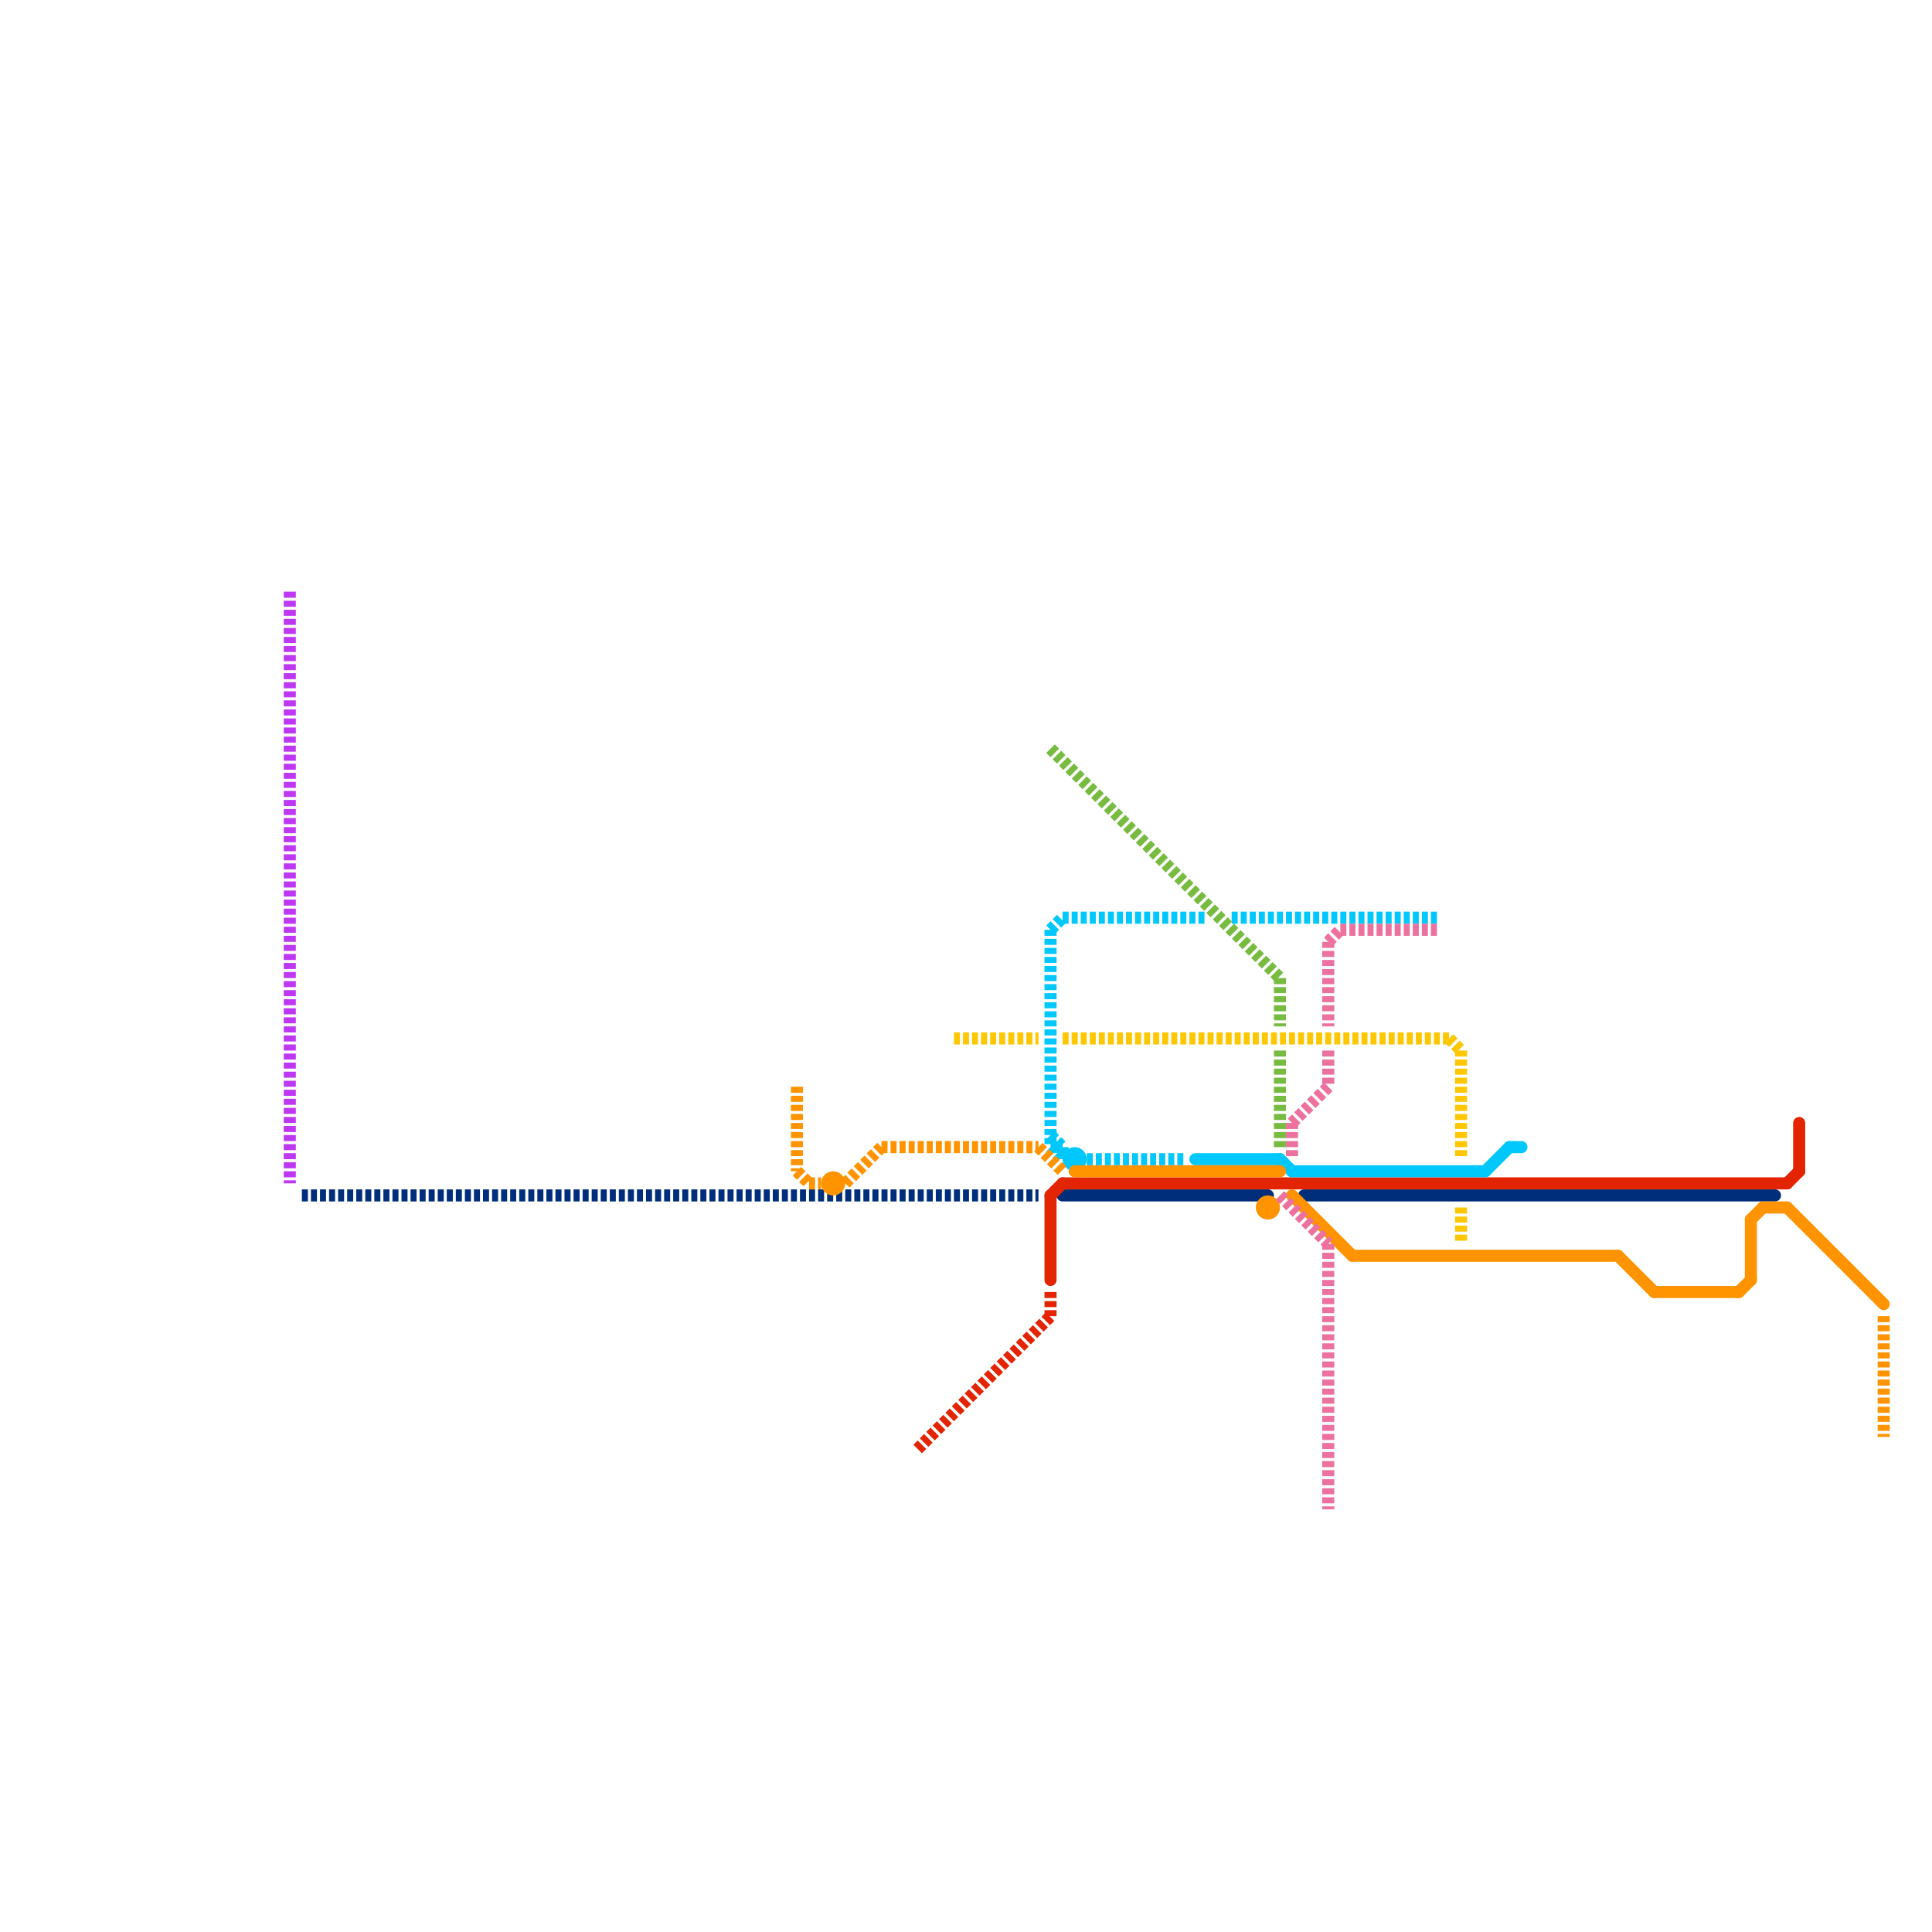 
<svg version="1.1" xmlns="http://www.w3.org/2000/svg" viewBox="0 0 160 160">
<style>text { font: 1px Helvetica; font-weight: 600; white-space: pre; dominant-baseline: central; } line { stroke-width: 1; fill: none; stroke-linecap: round; stroke-linejoin: round; } .c0 { stroke: #002e7a } .c1 { stroke: #e32400 } .c2 { stroke: #00c7fc } .c3 { stroke: #ff9300 } .c4 { stroke: #77bb41 } .c5 { stroke: #ed719e } .c6 { stroke: #fec700 } .c7 { stroke: #be38f3 } .w1 { stroke-width: 1; }.l3 { stroke-dasharray: .5 .25; stroke-linecap: butt; }</style><defs></defs><line class="c0 " x1="88" y1="99" x2="105" y2="99"/><line class="c0 " x1="108" y1="99" x2="147" y2="99"/><line class="c0 l3" x1="25" y1="99" x2="86" y2="99"/><line class="c1 " x1="148" y1="98" x2="149" y2="97"/><line class="c1 " x1="87" y1="99" x2="88" y2="98"/><line class="c1 " x1="149" y1="93" x2="149" y2="97"/><line class="c1 " x1="87" y1="99" x2="87" y2="106"/><line class="c1 " x1="88" y1="98" x2="148" y2="98"/><line class="c1 l3" x1="87" y1="107" x2="87" y2="109"/><line class="c1 l3" x1="76" y1="120" x2="87" y2="109"/><line class="c2 l3" x1="90" y1="96" x2="98" y2="96"/><line class="c2 l3" x1="87" y1="77" x2="87" y2="95"/><line class="c2 l3" x1="87" y1="77" x2="88" y2="76"/><line class="c2 l3" x1="87" y1="95" x2="88" y2="96"/><line class="c2 l3" x1="87" y1="94" x2="88" y2="95"/><line class="c2 l3" x1="88" y1="95" x2="88" y2="96"/><line class="c2 l3" x1="87" y1="95" x2="88" y2="95"/><line class="c2 l3" x1="88" y1="76" x2="100" y2="76"/><line class="c2 l3" x1="102" y1="76" x2="119" y2="76"/><line class="c2 " x1="123" y1="97" x2="125" y2="95"/><line class="c2 " x1="106" y1="96" x2="107" y2="97"/><line class="c2 " x1="99" y1="96" x2="106" y2="96"/><line class="c2 " x1="125" y1="95" x2="126" y2="95"/><line class="c2 " x1="107" y1="97" x2="123" y2="97"/><circle cx="89" cy="96" r="1" fill="#00c7fc" /><line class="c3 " x1="89" y1="97" x2="106" y2="97"/><line class="c3 " x1="112" y1="104" x2="134" y2="104"/><line class="c3 " x1="145" y1="101" x2="145" y2="106"/><line class="c3 " x1="146" y1="100" x2="148" y2="100"/><line class="c3 " x1="137" y1="107" x2="144" y2="107"/><line class="c3 " x1="145" y1="101" x2="146" y2="100"/><line class="c3 " x1="107" y1="99" x2="112" y2="104"/><line class="c3 " x1="134" y1="104" x2="137" y2="107"/><line class="c3 " x1="148" y1="100" x2="156" y2="108"/><line class="c3 " x1="144" y1="107" x2="145" y2="106"/><circle cx="105" cy="100" r="1" fill="#ff9300" /><circle cx="69" cy="98" r="1" fill="#ff9300" /><line class="c3 l3" x1="67" y1="98" x2="68" y2="98"/><line class="c3 l3" x1="86" y1="95" x2="88" y2="97"/><line class="c3 l3" x1="66" y1="97" x2="67" y2="98"/><line class="c3 l3" x1="66" y1="90" x2="66" y2="97"/><line class="c3 l3" x1="156" y1="109" x2="156" y2="119"/><line class="c3 l3" x1="70" y1="98" x2="73" y2="95"/><line class="c3 l3" x1="73" y1="95" x2="86" y2="95"/><line class="c4 l3" x1="87" y1="62" x2="106" y2="81"/><line class="c4 l3" x1="106" y1="87" x2="106" y2="95"/><line class="c4 l3" x1="106" y1="81" x2="106" y2="85"/><line class="c5 l3" x1="111" y1="77" x2="119" y2="77"/><line class="c5 l3" x1="106" y1="99" x2="110" y2="103"/><line class="c5 l3" x1="110" y1="87" x2="110" y2="90"/><line class="c5 l3" x1="110" y1="103" x2="110" y2="125"/><line class="c5 l3" x1="110" y1="78" x2="111" y2="77"/><line class="c5 l3" x1="110" y1="78" x2="110" y2="85"/><line class="c5 l3" x1="107" y1="93" x2="110" y2="90"/><line class="c5 l3" x1="107" y1="93" x2="107" y2="96"/><line class="c6 l3" x1="120" y1="86" x2="121" y2="87"/><line class="c6 l3" x1="121" y1="100" x2="121" y2="103"/><line class="c6 l3" x1="79" y1="86" x2="86" y2="86"/><line class="c6 l3" x1="88" y1="86" x2="120" y2="86"/><line class="c6 l3" x1="121" y1="87" x2="121" y2="96"/><line class="c7 l3" x1="24" y1="49" x2="24" y2="98"/>
</svg>
